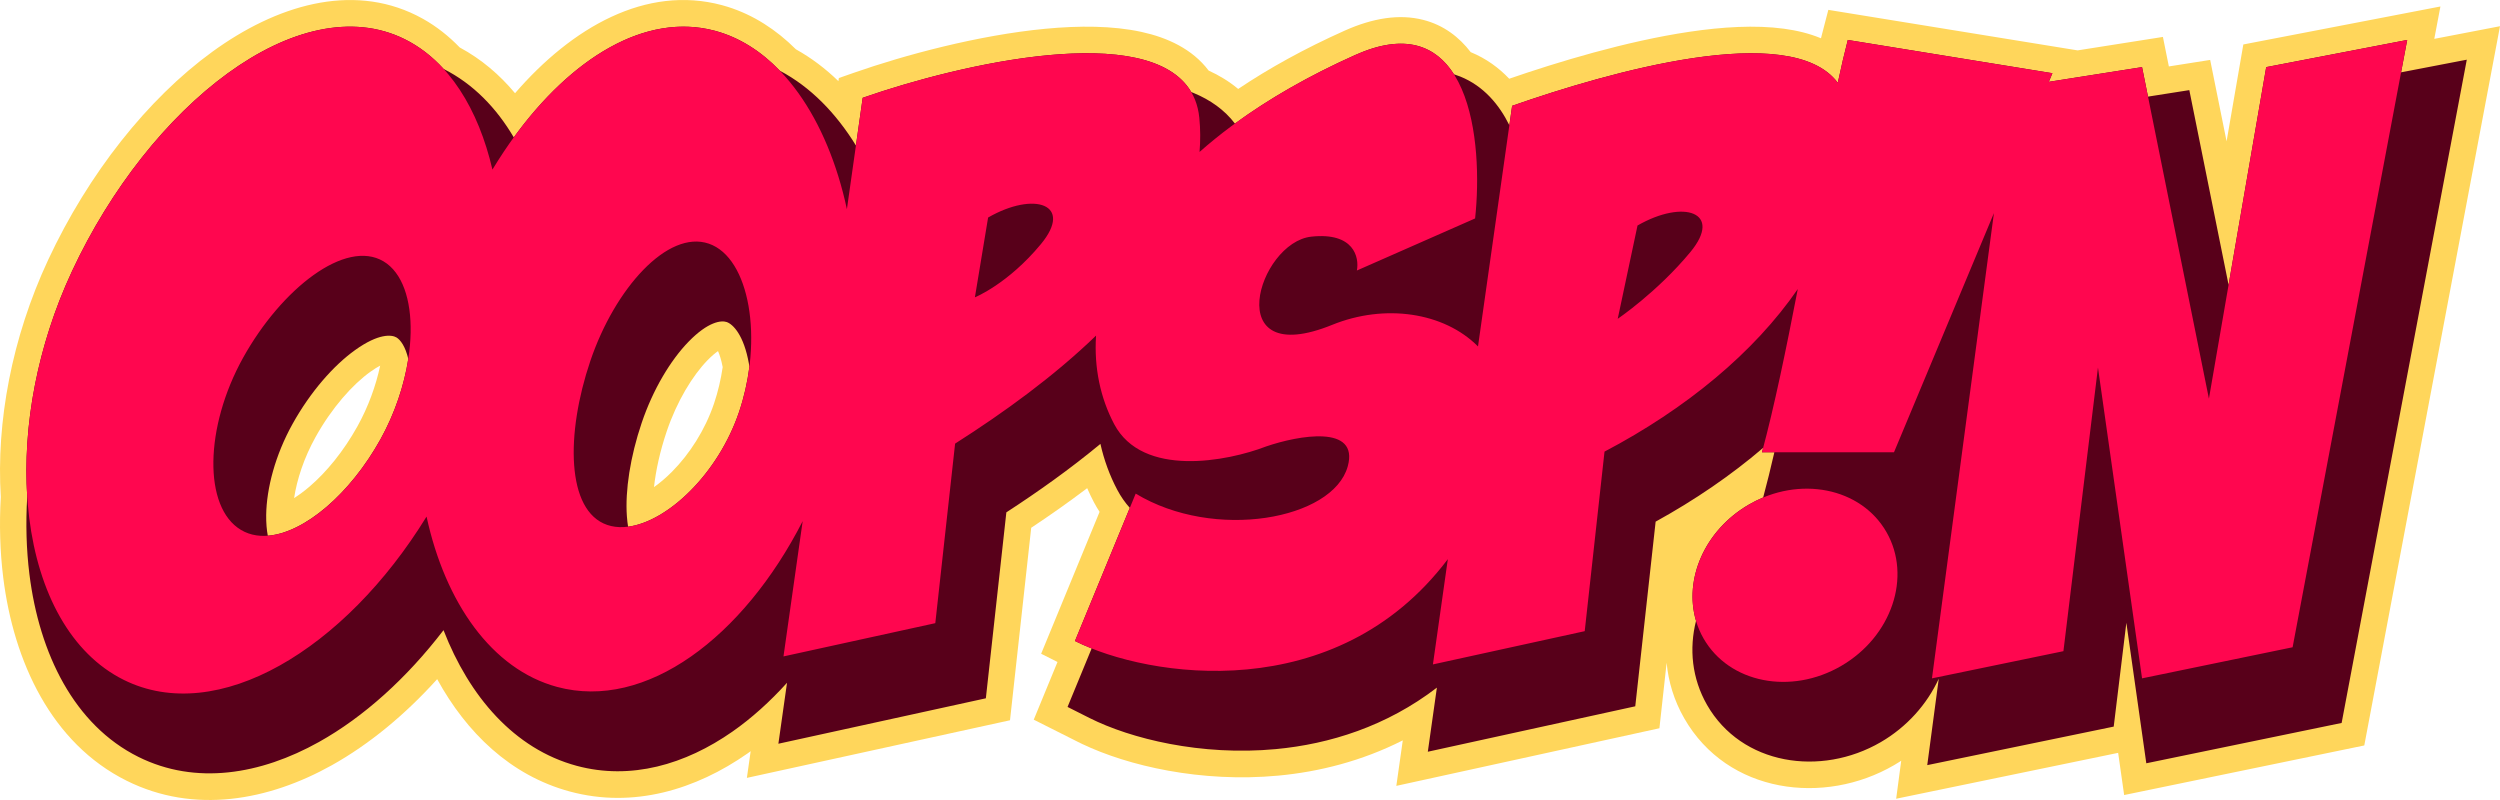 <svg width="150" height="48" viewBox="0 0 150 48" fill="none" xmlns="http://www.w3.org/2000/svg">
<path d="M30.902 5.593C34.314 1.646 38.765 -0.919 43.32 0.31L43.65 0.406C45.209 0.892 46.583 1.79 47.753 2.957C48.687 3.477 49.537 4.124 50.304 4.868L50.331 4.682L51.243 4.363C54.251 3.311 58.679 2.11 62.726 1.726C64.744 1.534 66.761 1.537 68.494 1.916C70.032 2.252 71.538 2.933 72.518 4.234C73.146 4.52 73.748 4.884 74.291 5.337C76.142 4.094 78.267 2.918 80.683 1.837C82.382 1.078 83.962 0.83 85.383 1.19C86.619 1.502 87.555 2.23 88.242 3.128C89.179 3.513 89.939 4.076 90.553 4.724C93.443 3.727 97.551 2.475 101.357 1.908C103.332 1.614 105.313 1.49 107.037 1.723C107.793 1.825 108.553 2.003 109.259 2.297C109.285 2.194 109.31 2.093 109.336 1.994L109.7 0.592L124.657 3.023L129.775 2.216L130.131 3.986L131.115 3.831L132.61 3.595L133.595 8.479L134.6 2.668L146.425 0.389L146.057 2.332L150 1.573L141.857 44.727L127.449 47.702L127.089 45.171L113.77 47.924L114.066 45.697L114.073 45.642C114.042 45.662 114.012 45.684 113.981 45.704L113.641 45.911C109.461 48.342 103.656 47.639 101.053 43.096C100.441 42.028 100.103 40.897 99.998 39.765L99.565 43.695L83.78 47.152L84.102 44.88L84.166 44.422C81.707 45.668 79.142 46.308 76.703 46.537C72.057 46.973 67.679 45.95 64.929 44.638L64.668 44.51L62.025 43.18L63.45 39.719L62.469 39.225L65.975 30.712C65.856 30.53 65.743 30.338 65.637 30.138C65.491 29.861 65.356 29.578 65.231 29.29C64.123 30.129 62.995 30.922 61.873 31.666L60.6 43.216L44.813 46.673L45.04 45.071C44.976 45.117 44.914 45.164 44.85 45.209C41.755 47.371 38.009 48.522 34.191 47.491C30.622 46.528 27.983 43.948 26.23 40.749C24.302 42.885 22.157 44.659 19.903 45.918C16.122 48.029 11.664 48.865 7.607 46.848C3.086 44.601 0.82 39.698 0.194 34.655C0.001 33.1 -0.048 31.475 0.048 29.816C-0.229 25.342 0.696 20.293 2.892 15.587C5.303 10.421 8.864 5.925 12.734 3.11C16.559 0.328 21.046 -1.036 24.994 0.926L25.386 1.134C26.202 1.592 26.933 2.174 27.583 2.847C28.883 3.547 29.983 4.49 30.902 5.593ZM22.811 21.938C22.653 22.02 22.459 22.137 22.229 22.302C21.152 23.072 19.909 24.467 18.935 26.22C18.235 27.478 17.817 28.768 17.646 29.885C17.936 29.7 18.243 29.476 18.562 29.204C19.59 28.326 20.615 27.075 21.446 25.58C22.098 24.408 22.554 23.145 22.811 21.938ZM43.081 21.066C42.921 21.177 42.709 21.349 42.449 21.616C41.555 22.537 40.615 24.07 40.002 25.885C39.601 27.072 39.35 28.222 39.24 29.226C39.59 28.979 39.956 28.672 40.324 28.3C41.371 27.244 42.302 25.808 42.842 24.211C43.084 23.494 43.255 22.756 43.361 22.026C43.277 21.582 43.173 21.273 43.081 21.066Z" fill="#FFD65B"/>
<path fill-rule="evenodd" clip-rule="evenodd" d="M30.827 8.243C34.256 3.516 38.714 0.718 42.909 1.85C44.364 2.243 45.667 3.077 46.792 4.245C48.637 5.216 50.161 6.793 51.355 8.727L51.761 5.869C57.63 3.818 68.954 1.22 71.476 5.524C71.528 5.545 71.581 5.564 71.632 5.585C72.612 5.991 73.472 6.593 74.096 7.414C76.098 5.952 78.494 4.561 81.325 3.295C84.315 1.957 86.153 2.754 87.238 4.458C87.364 4.498 87.489 4.541 87.612 4.591C89.027 5.162 89.958 6.291 90.561 7.514L90.727 6.349C96.469 4.341 107.435 1.182 110.267 4.965C110.473 4.011 110.673 3.145 110.868 2.397L123.145 4.392L122.928 4.909L128.523 4.027L128.88 5.797L131.359 5.407L133.714 17.09L135.972 4.027L144.432 2.397L144.064 4.34L148.007 3.581L140.498 43.377L128.778 45.797L127.581 37.367L126.823 43.596L115.635 45.908L116.325 40.725C115.618 42.263 114.407 43.62 112.848 44.527C109.237 46.627 104.489 45.899 102.424 42.297C101.508 40.697 101.344 38.919 101.761 37.252C101.019 34.754 102.281 31.816 104.927 30.277C105.21 30.113 105.498 29.97 105.79 29.848C106.016 29.013 106.239 28.102 106.462 27.135H105.719C105.743 27.049 105.764 26.961 105.787 26.873C103.866 28.516 101.69 30.003 99.338 31.299L98.116 42.378L85.669 45.104L86.213 41.258C83.191 43.579 79.777 44.644 76.556 44.946C72.055 45.369 67.84 44.321 65.375 43.082L64.053 42.416L65.499 38.906C65.135 38.762 64.8 38.613 64.498 38.461L67.788 30.473C67.507 30.159 67.252 29.799 67.035 29.387C66.58 28.526 66.243 27.603 66.025 26.634C64.217 28.131 62.286 29.503 60.381 30.741L59.151 41.898L46.703 44.624L47.221 40.967C46.197 42.1 45.1 43.09 43.947 43.896C41.113 45.876 37.843 46.824 34.6 45.949C30.844 44.934 28.154 41.778 26.611 37.81C24.401 40.691 21.825 43.019 19.134 44.521C15.629 46.478 11.741 47.122 8.307 45.415C4.457 43.502 2.358 39.227 1.765 34.455C1.581 32.973 1.536 31.412 1.633 29.809C1.355 25.594 2.221 20.773 4.325 16.264C8.957 6.338 17.932 -0.804 24.293 2.356C25.163 2.789 25.939 3.393 26.619 4.138C28.396 5.033 29.786 6.477 30.827 8.243ZM23.788 20.247C23.503 20.078 22.722 19.991 21.312 21C20.007 21.932 18.617 23.521 17.552 25.438C16.509 27.315 15.994 29.302 15.971 30.9C15.965 31.386 16.003 31.797 16.068 32.142C18.261 31.973 21.001 29.645 22.828 26.359C23.69 24.807 24.25 23.115 24.496 21.533C24.321 20.779 24.021 20.385 23.788 20.247ZM43.601 19.322C43.277 19.211 42.492 19.291 41.317 20.498C40.227 21.619 39.177 23.372 38.502 25.369C37.812 27.41 37.503 29.438 37.613 30.974C37.63 31.206 37.655 31.415 37.685 31.602C40.079 31.293 43.098 28.401 44.341 24.724C44.644 23.826 44.849 22.904 44.963 22C44.954 21.941 44.946 21.882 44.935 21.824C44.634 20.109 43.983 19.453 43.601 19.322Z" fill="#58001A"/>
<path fill-rule="evenodd" clip-rule="evenodd" d="M29.546 10.175C33.094 4.307 38.169 0.571 42.909 1.85C46.829 2.908 49.659 7.167 50.814 12.55L51.761 5.869C58.23 3.608 71.325 0.683 71.959 7.067C72.028 7.759 72.029 8.443 71.973 9.117C74.329 7.031 77.413 5.044 81.325 3.295C88.251 0.197 88.999 8.546 88.506 13.107L81.412 16.231C81.566 15.438 81.234 13.922 78.679 14.199C75.485 14.545 73.157 22.241 79.93 19.491C83.087 18.209 86.636 18.731 88.68 20.786L90.727 6.349C96.469 4.341 107.435 1.182 110.267 4.965C110.473 4.011 110.673 3.145 110.868 2.397L123.145 4.392L122.928 4.909L128.523 4.027L132.535 23.918L135.972 4.027L144.432 2.397L137.556 38.836L128.523 40.701L125.878 22.053L123.805 39.071L115.918 40.701L119.635 12.788L113.64 27.135L105.719 27.135C106.456 24.412 107.176 20.922 107.867 17.342C105.249 21.151 101.16 24.527 96.271 27.097L95.083 37.87L85.975 39.865L86.87 33.549C80.174 42.428 68.902 40.676 64.498 38.461L68.142 29.616C72.862 32.477 79.976 31.171 80.862 27.991C81.572 25.447 77.897 26.127 75.971 26.786C73.641 27.685 68.554 28.675 66.849 25.445C66.029 23.891 65.637 22.079 65.763 20.136C63.246 22.569 60.246 24.746 57.306 26.617L56.118 37.39L47.009 39.385L48.16 31.271C44.601 38.227 38.763 42.656 33.426 41.215C29.504 40.156 26.714 36.16 25.593 30.995C20.696 38.97 13.05 43.588 7.424 40.792C1.063 37.631 -0.307 26.191 4.325 16.264C8.957 6.338 17.932 -0.804 24.293 2.356C26.931 3.668 28.704 6.547 29.546 10.175ZM23.007 15.679C20.731 14.328 16.898 17.305 14.585 21.466C12.273 25.628 12.186 30.446 14.462 31.797C16.738 33.148 20.515 30.52 22.828 26.359C25.14 22.197 25.283 17.03 23.007 15.679ZM42.528 14.619C40.064 13.774 36.891 17.303 35.418 21.663C33.944 26.022 33.968 30.649 36.432 31.495C38.896 32.34 42.867 29.084 44.341 24.724C45.814 20.364 44.992 15.465 42.528 14.619ZM101.42 15.127C103.4 12.733 101.024 11.935 98.251 13.531L97.063 19.129C97.063 19.129 99.439 17.521 101.42 15.127ZM62.454 14.648C64.434 12.254 62.058 11.456 59.286 13.052L58.494 17.84C58.494 17.84 60.474 17.041 62.454 14.648Z" fill="#FF064F"/>
<path d="M104.928 30.279C107.959 28.516 111.656 29.253 113.188 31.925C114.719 34.597 113.503 38.192 110.473 39.955C107.442 41.718 103.744 40.98 102.213 38.309C100.682 35.637 101.898 32.042 104.928 30.279Z" fill="#FF064F"/>
</svg>
